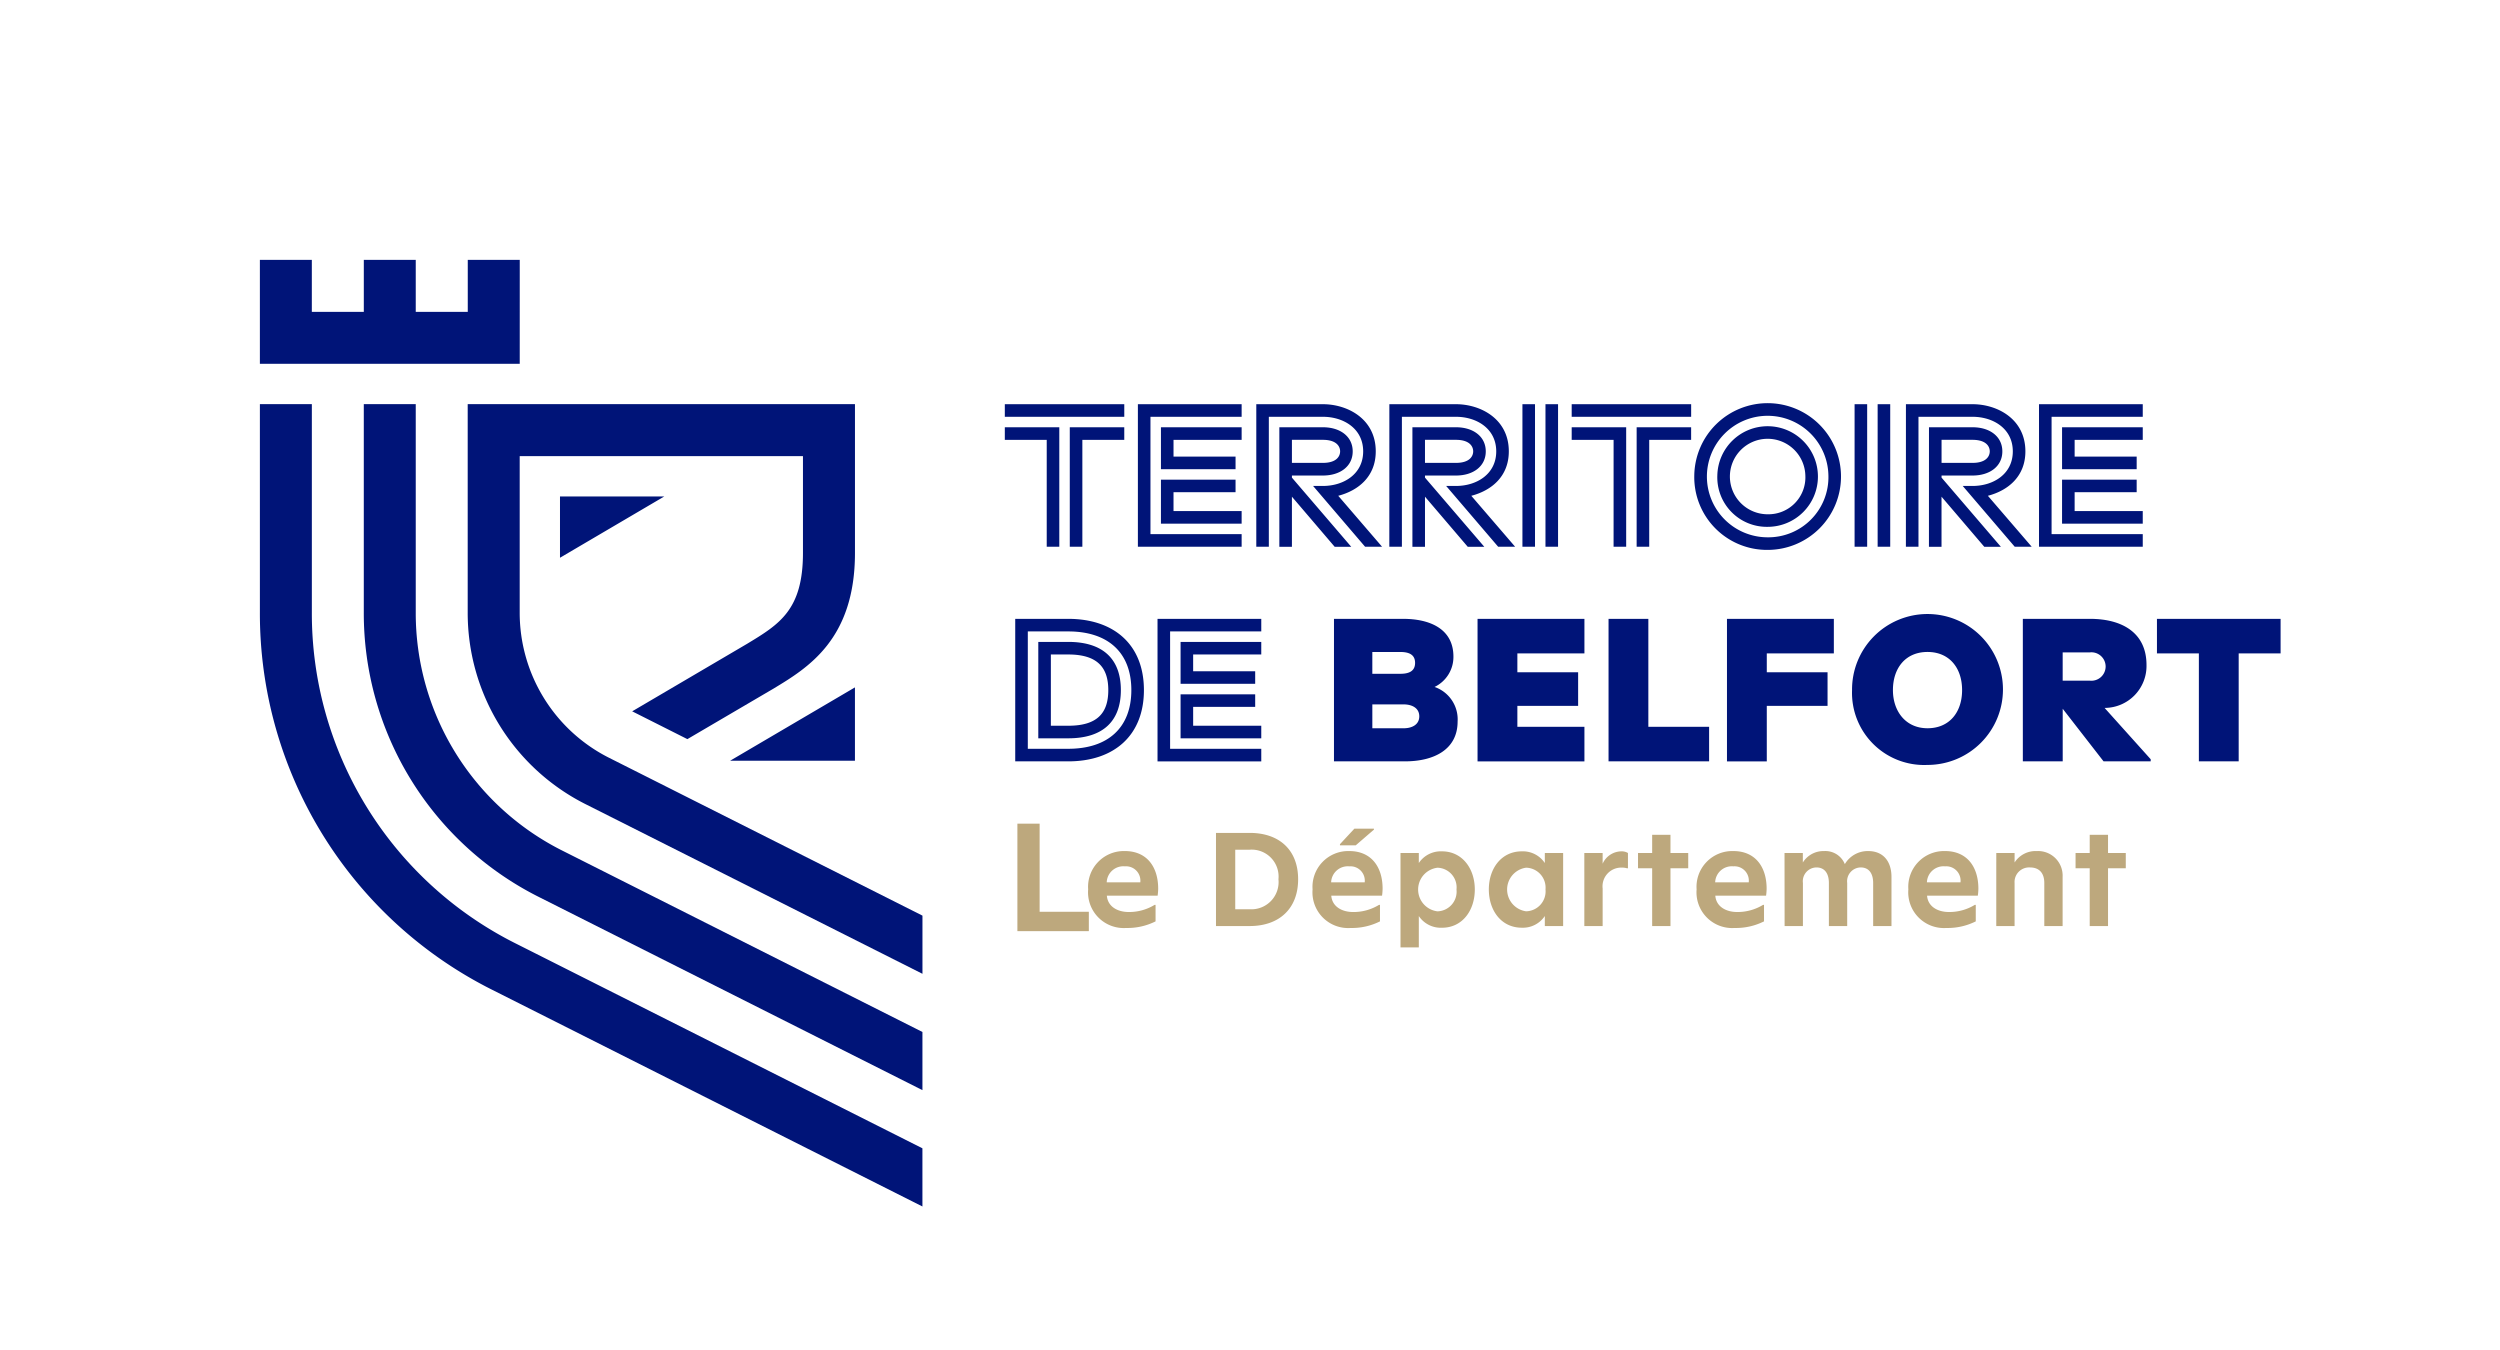 <svg xmlns="http://www.w3.org/2000/svg" width="300.363" height="162.199" viewBox="0 0 300.363 162.199"><path d="M130.737 106.863a4.3 4.3 0 0 1 4.413-4.612c2.628 0 4 1.885 4 4.529a6.872 6.872 0 0 1-.066.827h-6.1c.1 1.322 1.29 1.967 2.628 1.967a5.873 5.873 0 0 0 3.109-.859h.115v1.983a7.528 7.528 0 0 1-3.521.794 4.292 4.292 0 0 1-4.579-4.628m6.265-.859a1.723 1.723 0 0 0-1.852-1.918 2 2 0 0 0-2.182 1.918Zm9.094-5.936h4.05c3.538 0 5.819 2.034 5.819 5.571s-2.281 5.62-5.819 5.62h-4.05Zm4.05 9.174a3.271 3.271 0 0 0 3.455-3.6 3.233 3.233 0 0 0-3.455-3.555h-1.736v7.158Zm7.554-2.379a4.3 4.3 0 0 1 4.414-4.612c2.628 0 4 1.885 4 4.529a7.008 7.008 0 0 1-.066.827h-6.1c.1 1.322 1.29 1.967 2.628 1.967a5.868 5.868 0 0 0 3.108-.86h.115v1.984a7.528 7.528 0 0 1-3.521.794 4.292 4.292 0 0 1-4.579-4.628m6.265-.859a1.723 1.723 0 0 0-1.851-1.918 2 2 0 0 0-2.182 1.918Zm-2.975-4.579 1.736-1.868h2.348v.115l-2.182 1.885h-1.9Zm7.276 1.056h2.2v1.207a3.173 3.173 0 0 1 2.777-1.405c2.479 0 3.95 2.116 3.95 4.579 0 2.5-1.471 4.6-3.95 4.6a3.174 3.174 0 0 1-2.777-1.405v3.769h-2.2Zm6.728 4.381a2.363 2.363 0 0 0-2.281-2.611 2.638 2.638 0 0 0 0 5.24 2.369 2.369 0 0 0 2.281-2.628m3.884-.001c0-2.48 1.471-4.579 3.967-4.579a3.163 3.163 0 0 1 2.76 1.405v-1.207h2.2v8.778h-2.2v-1.206a3.165 3.165 0 0 1-2.76 1.405c-2.5 0-3.967-2.1-3.967-4.6m6.81 0a2.4 2.4 0 0 0-2.331-2.611 2.645 2.645 0 0 0 0 5.24 2.4 2.4 0 0 0 2.331-2.628m4.663-4.378h2.2v1.289a2.492 2.492 0 0 1 2.265-1.487 1.434 1.434 0 0 1 .777.2v1.835h-.115a2.214 2.214 0 0 0-.661-.083 2.25 2.25 0 0 0-2.265 2.513v4.513h-2.2Zm8.15 1.834h-1.7v-1.835h1.7V100.3h2.2v2.182h2.133v1.835h-2.133v6.943h-2.2Zm5.34 2.546a4.3 4.3 0 0 1 4.413-4.612c2.628 0 4 1.885 4 4.529a6.863 6.863 0 0 1-.066.827h-6.1c.1 1.322 1.29 1.967 2.628 1.967a5.873 5.873 0 0 0 3.109-.859h.115v1.983a7.53 7.53 0 0 1-3.521.794 4.292 4.292 0 0 1-4.579-4.628m6.265-.859a1.723 1.723 0 0 0-1.852-1.918 2 2 0 0 0-2.182 1.918Zm4.299-3.522h2.2v1.141a2.916 2.916 0 0 1 2.546-1.372 2.523 2.523 0 0 1 2.5 1.57 3.187 3.187 0 0 1 2.81-1.57c1.835 0 2.794 1.273 2.794 3.108v5.9h-2.2v-5.174c0-1.058-.446-1.868-1.5-1.868a1.661 1.661 0 0 0-1.62 1.868v5.174h-2.2v-5.174c0-1.058-.446-1.868-1.5-1.868a1.661 1.661 0 0 0-1.62 1.868v5.174h-2.2Zm14.878 4.38a4.3 4.3 0 0 1 4.413-4.612c2.628 0 4 1.885 4 4.529a6.875 6.875 0 0 1-.066.827h-6.1c.1 1.322 1.29 1.967 2.628 1.967a5.874 5.874 0 0 0 3.109-.859h.115v1.983a7.53 7.53 0 0 1-3.521.794 4.292 4.292 0 0 1-4.579-4.628m6.265-.859a1.723 1.723 0 0 0-1.852-1.918 2 2 0 0 0-2.182 1.918Zm4.3-3.522h2.2v1.141a3 3 0 0 1 2.662-1.372 2.954 2.954 0 0 1 3.107 3.092v5.918h-2.2v-5.174c0-1.141-.562-1.868-1.719-1.868a1.749 1.749 0 0 0-1.852 1.868v5.174h-2.2Zm11.225 1.834h-1.7v-1.835h1.7V100.3h2.2v2.182h2.133v1.835h-2.133v6.943h-2.2Z" fill="#bda87d"/><path d="M120.724 48.563h14.353v1.511h-14.353Zm5.035 4.281h-5.035V51.33h6.546v14.356h-1.511Zm2.77-1.511h6.547v1.511h-5.036v12.842h-1.511Zm8.183-2.77h12.465v1.511h-10.954v14.1h10.954v1.511h-12.465Zm2.77 2.77h9.695v1.511h-8.184v2.014h7.453v1.511h-8.964Zm0 6.295h8.964v1.511h-7.453v2.266h8.184v1.511h-9.695Zm11.456-9.065h8.007c2.921 0 6.345 1.738 6.345 5.666 0 3.021-2.09 4.709-4.507 5.338l5.263 6.118h-2.039l-6.245-7.3h1.183c2.468 0 4.834-1.41 4.834-4.154s-2.367-4.155-4.834-4.155h-6.5v15.609h-1.507Zm2.77 2.77h5.237c2.065 0 3.576 1.107 3.576 2.9s-1.511 2.9-3.576 2.9h-3.727v.252l7.126 8.309h-1.989l-5.137-6.018v6.018h-1.511Zm5.237 4.28c1.612 0 2.065-.781 2.065-1.385s-.453-1.385-2.065-1.385h-3.727v2.769Zm7.98-7.05h8.007c2.921 0 6.345 1.738 6.345 5.666 0 3.021-2.09 4.709-4.507 5.338l5.263 6.118h-2.039l-6.245-7.3h1.183c2.468 0 4.834-1.41 4.834-4.154s-2.367-4.155-4.834-4.155h-6.5v15.609h-1.511Zm2.77 2.77h5.237c2.065 0 3.576 1.107 3.576 2.9s-1.511 2.9-3.576 2.9h-3.727v.252l7.126 8.309h-1.988l-5.137-6.018v6.018h-1.511Zm5.237 4.28c1.612 0 2.065-.781 2.065-1.385s-.453-1.385-2.065-1.385h-3.727v2.769Zm7.981-7.05h1.511v17.123h-1.511Zm2.769 0h1.511v17.123h-1.511Zm3.149 0h14.353v1.511h-14.353Zm5.035 4.281h-5.035V51.33h6.546v14.356h-1.513Zm2.77-1.511h6.546v1.511h-5.036v12.842h-1.511Zm6.924 5.795a8.814 8.814 0 1 1 8.813 8.939 8.741 8.741 0 0 1-8.813-8.939m16.115 0a7.3 7.3 0 1 0-7.3 7.428 7.227 7.227 0 0 0 7.3-7.428m-13.346 0a6.044 6.044 0 1 1 6.043 6.169 5.95 5.95 0 0 1-6.043-6.169m10.576 0a4.534 4.534 0 1 0-4.532 4.659 4.438 4.438 0 0 0 4.532-4.659m5.915-8.565h1.511v17.123h-1.511Zm2.77 0h1.511v17.123h-1.511Zm3.399 0h8.007c2.921 0 6.345 1.738 6.345 5.666 0 3.021-2.09 4.709-4.507 5.338l5.263 6.118h-2.039l-6.245-7.3h1.183c2.468 0 4.834-1.41 4.834-4.154s-2.367-4.155-4.834-4.155h-6.5v15.609h-1.511Zm2.77 2.77h5.237c2.065 0 3.576 1.107 3.576 2.9s-1.511 2.9-3.576 2.9h-3.727v.252l7.126 8.309h-1.993l-5.137-6.018v6.018h-1.511Zm5.237 4.28c1.612 0 2.065-.781 2.065-1.385s-.453-1.385-2.065-1.385h-3.727v2.769Zm7.981-7.05h12.465v1.511h-10.954v14.1h10.954v1.511h-12.465Zm2.77 2.77h9.695v1.511h-8.184v2.014h7.453v1.511h-8.964Zm0 6.295h8.964v1.511h-7.453v2.266h8.184v1.511h-9.695ZM121.975 74.352h6.371c5.464 0 9.09 3.072 9.09 8.561 0 5.464-3.6 8.561-9.09 8.561h-6.371Zm6.371 15.611c4.784 0 7.579-2.543 7.579-7.05 0-4.532-2.82-7.05-7.579-7.05h-4.86v14.1Zm-3.6-12.841h3.6c4.18 0 6.32 2.064 6.32 5.791s-2.14 5.792-6.32 5.792h-3.6Zm3.6 10.072c3.45 0 4.81-1.486 4.81-4.281 0-2.769-1.36-4.28-4.81-4.28h-2.09v8.561Zm10.725-12.842h12.465v1.511h-10.954v14.1h10.954v1.511h-12.465Zm2.77 2.77h9.694v1.511h-8.184v2.014h7.453v1.511h-8.963Zm0 6.295h8.964v1.511h-7.453v2.266h8.184v1.511h-9.695Zm80.675-.504a9.065 9.065 0 1 1 9.065 8.989 8.667 8.667 0 0 1-9.065-8.989m13.22 0c0-2.644-1.511-4.583-4.155-4.583s-4.155 1.939-4.155 4.583c0 2.518 1.511 4.583 4.155 4.583s4.155-1.938 4.155-4.583m22.66 8.309v.252h-5.662l-4.91-6.32v6.32h-4.79V74.351h8.058c3.9 0 6.8 1.687 6.8 5.54a5.042 5.042 0 0 1-5.011 5.162h-.025Zm-5.414-11.155a1.711 1.711 0 0 0-1.889-1.687h-3.273v3.4h3.273a1.715 1.715 0 0 0 1.889-1.712m11.201-1.563h-5.036V74.35h14.856v4.155h-5.036v12.968h-4.784Zm-103.912-4.153h8.308c3.3 0 6.043 1.259 6.043 4.532a4 4 0 0 1-2.266 3.65 4.118 4.118 0 0 1 2.769 4.155c0 3.4-2.9 4.783-6.295 4.783h-8.56Zm7.981 6.6c1.007 0 1.763-.3 1.763-1.309s-.756-1.309-1.763-1.309h-3.374v2.618Zm.378 6.547c1.007 0 1.889-.428 1.889-1.435s-.882-1.435-1.889-1.435h-3.751v2.87Zm8.89-13.147h12.841v4.153h-8.057v2.266h7.3v4.034h-7.3v2.518h8.057v4.154H177.52Zm15.739 0h4.782v12.966h7.3v4.154h-12.082Zm14.228 0h12.841v4.153h-8.057v2.266h7.3v4.034h-7.3v6.672h-4.784ZM67.28 67.011l12.533-7.366H67.28Zm-4.834-35.787H56.2v6.245h-6.25v-6.245h-6.24v6.245h-6.245v-6.245h-6.241v12.488h31.22Zm40.271 51.362-15 8.814h15Z" fill="#001478"/><path d="m110.829 110.009-37.6-18.937a19.512 19.512 0 0 1-10.79-17.516V54.802h34.033v11.63c0 6.857-2.832 8.571-6.718 10.922l-13.8 8.108 6.631 3.34 10.366-6.079c4.123-2.494 9.769-5.91 9.769-16.291V48.558H56.192v25a25.724 25.724 0 0 0 14.225 23.091l40.412 20.349Z" fill="#001478"/><path d="m110.826 123.987-43.218-21.766A31.934 31.934 0 0 1 49.95 73.556v-25h-6.242v25a38.143 38.143 0 0 0 21.093 34.24l46.025 23.179Z" fill="#001478"/><path d="m110.824 137.964-48.83-24.593a44.354 44.354 0 0 1-24.527-39.815v-25h-6.243v25a50.564 50.564 0 0 0 27.961 45.389l51.64 26.008Z" fill="#001478"/><path d="M122.235 98.959h2.671v10.586h5.912v2.328h-8.583Z" fill="#bda87d"/></svg>